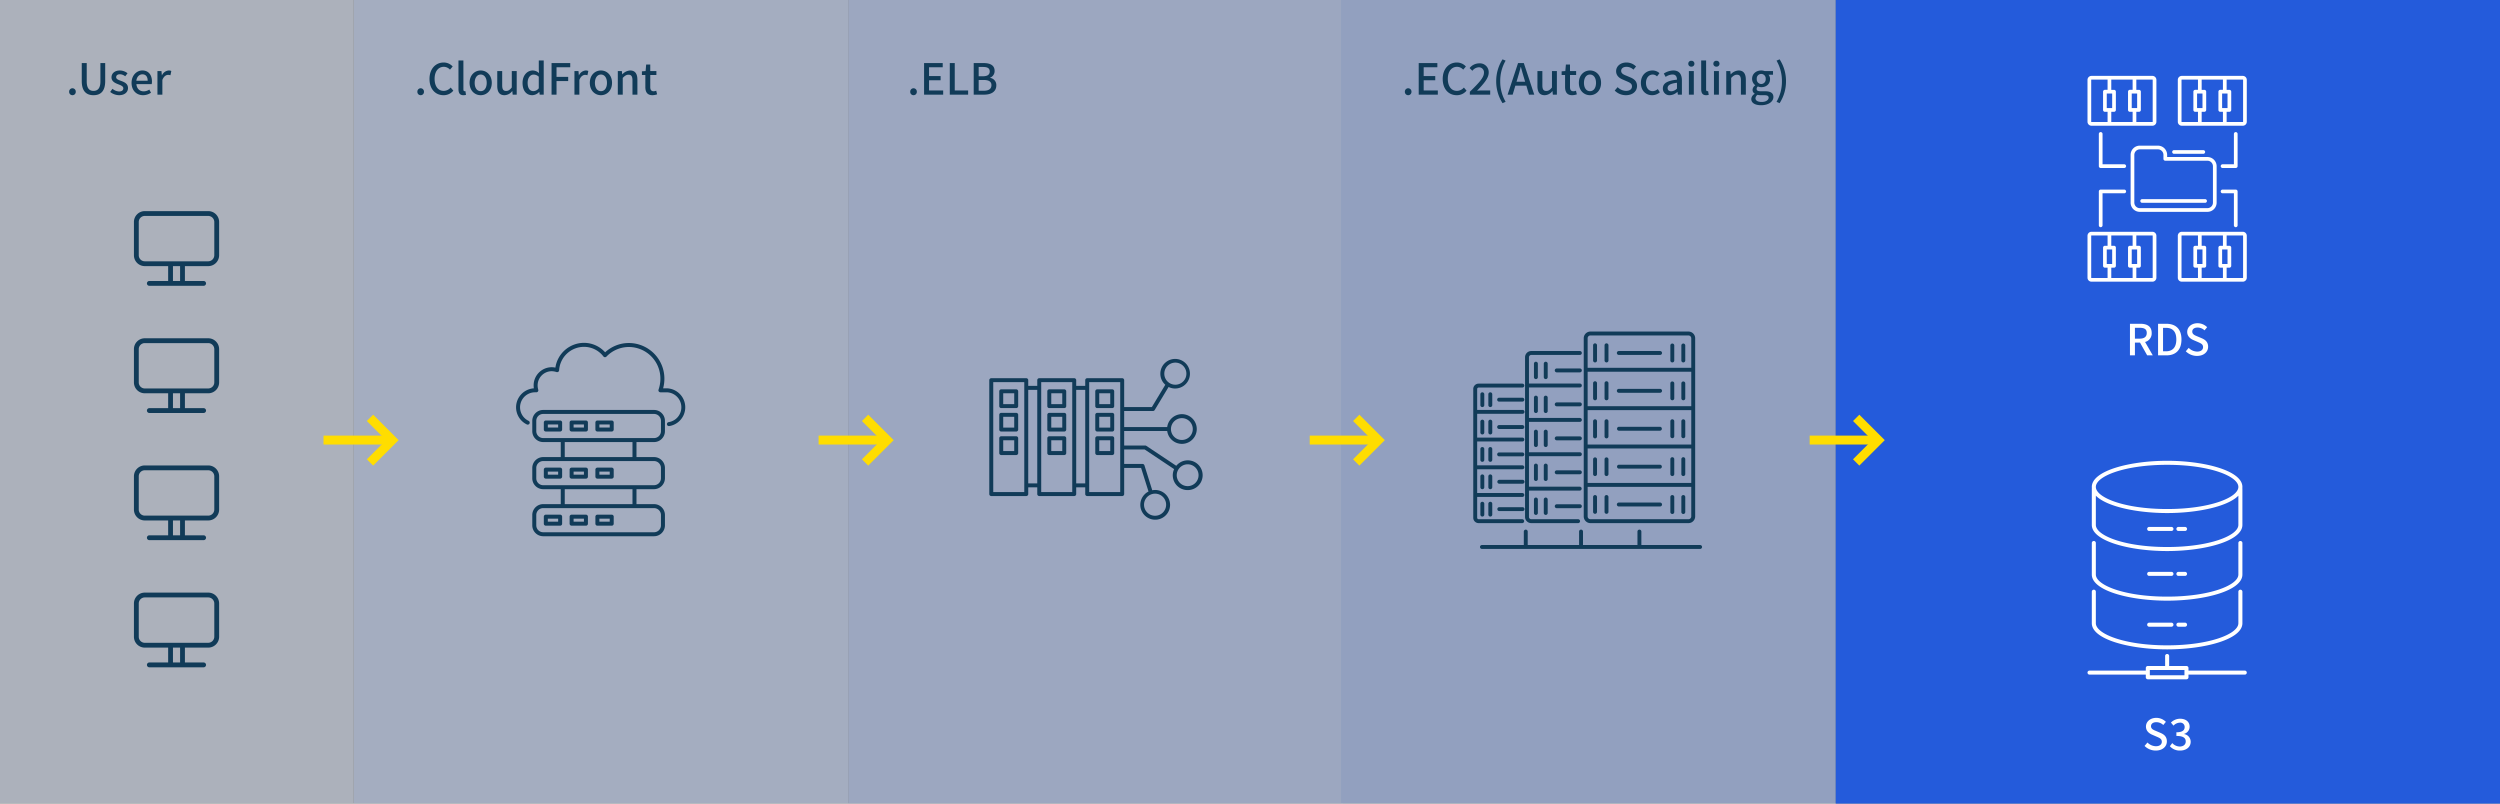 <svg xmlns="http://www.w3.org/2000/svg" width="1400" height="450" viewBox="0 0 1400 450">
  <rect x="0" y="0" width="1400" height="450" fill="#808080" stroke="none"/>
  <defs>
    <style>
      .cls-1 {
        opacity: 0.5;
      }

      .cls-2 {
        fill: #c8daff;
      }

      .cls-3 {
        fill: #d8e2f6;
      }

      .cls-4 {
        fill: #b7ceff;
      }

      .cls-5 {
        fill: #a3c0fe;
      }

      .cls-6 {
        fill: #245bdb;
      }

      .cls-7 {
        fill: #113b58;
      }

      .cls-8 {
        fill: #fff;
      }

      .cls-9 {
        fill: none;
        stroke: #fd0;
        stroke-width: 5px;
      }
    </style>
  </defs>
  <g id="그룹_1043" data-name="그룹 1043" transform="translate(-260 -2591)">
    <g id="그룹_915" data-name="그룹 915" class="cls-1">
      <rect id="사각형_852" data-name="사각형 852" class="cls-2" width="277" height="450" transform="translate(458 2591)"/>
      <rect id="사각형_851" data-name="사각형 851" class="cls-3" width="198" height="450" transform="translate(260 2591)"/>
      <rect id="사각형_853" data-name="사각형 853" class="cls-4" width="277" height="450" transform="translate(735 2591)"/>
      <rect id="사각형_854" data-name="사각형 854" class="cls-5" width="277" height="450" transform="translate(1011 2591)"/>
    </g>
    <rect id="사각형_855" data-name="사각형 855" class="cls-6" width="372" height="450" transform="translate(1288 2591)"/>
    <path id="패스_1900" data-name="패스 1900" class="cls-7" d="M3.576.312a1.837,1.837,0,0,0,1.848-1.92A1.864,1.864,0,0,0,3.576-3.576,1.864,1.864,0,0,0,1.728-1.608,1.837,1.837,0,0,0,3.576.312Zm11.784,0c3.912,0,6.552-2.136,6.552-7.9v-10.1H19.224v10.3c0,3.984-1.632,5.28-3.864,5.28-2.208,0-3.792-1.3-3.792-5.28v-10.3H8.784v10.1C8.784-1.824,11.448.312,15.36.312Zm14.3,0c3.264,0,5.016-1.8,5.016-4.008,0-2.5-2.04-3.312-3.888-4.008-1.44-.528-2.736-.96-2.736-2.088,0-.912.672-1.632,2.136-1.632a4.931,4.931,0,0,1,2.928,1.152l1.3-1.7a6.878,6.878,0,0,0-4.272-1.56c-2.928,0-4.7,1.656-4.7,3.864,0,2.232,1.944,3.168,3.72,3.84,1.416.552,2.9,1.08,2.9,2.28,0,1.008-.744,1.776-2.328,1.776a5.982,5.982,0,0,1-3.744-1.512L24.7-1.512A8.175,8.175,0,0,0,29.664.312Zm13.44,0A8.008,8.008,0,0,0,47.568-1.08l-.96-1.752a5.6,5.6,0,0,1-3.144.984c-2.28,0-3.864-1.512-4.08-4.032h8.568A7.155,7.155,0,0,0,48.1-7.3c0-3.72-1.9-6.24-5.4-6.24-3.072,0-6.024,2.664-6.024,6.936C36.672-2.232,39.528.312,43.1.312ZM39.36-7.8c.264-2.3,1.728-3.576,3.384-3.576,1.92,0,2.952,1.32,2.952,3.576ZM51.168,0h2.76V-8.232c.816-2.088,2.112-2.832,3.192-2.832a3.905,3.905,0,0,1,1.32.216l.5-2.4a3.284,3.284,0,0,0-1.488-.288,4.563,4.563,0,0,0-3.744,2.712H53.64L53.424-13.2H51.168Z" transform="translate(297 2644)"/>
    <path id="패스_1901" data-name="패스 1901" class="cls-7" d="M3.576.312a1.837,1.837,0,0,0,1.848-1.92A1.864,1.864,0,0,0,3.576-3.576,1.864,1.864,0,0,0,1.728-1.608,1.837,1.837,0,0,0,3.576.312Zm12.792,0a6.975,6.975,0,0,0,5.5-2.544L20.376-3.984a5.11,5.11,0,0,1-3.912,1.872c-3.12,0-5.088-2.568-5.088-6.768,0-4.152,2.112-6.7,5.16-6.7a4.7,4.7,0,0,1,3.456,1.584L21.5-15.768A6.807,6.807,0,0,0,16.488-18C12.024-18,8.52-14.544,8.52-8.784,8.52-3,11.928.312,16.368.312Zm11.112,0A4.328,4.328,0,0,0,28.968.1l-.36-2.088a1.917,1.917,0,0,1-.456.048c-.336,0-.648-.264-.648-1.008V-19.128h-2.76V-3.1C24.744-.96,25.488.312,27.48.312Zm9.7,0c3.264,0,6.216-2.52,6.216-6.912s-2.952-6.936-6.216-6.936S30.96-10.992,30.96-6.6,33.912.312,37.176.312Zm0-2.256c-2.064,0-3.36-1.848-3.36-4.656,0-2.784,1.3-4.656,3.36-4.656,2.088,0,3.384,1.872,3.384,4.656C40.56-3.792,39.264-1.944,37.176-1.944ZM50.52.312a5.526,5.526,0,0,0,4.3-2.3h.072L55.1,0H57.36V-13.2H54.6v9.168c-1.1,1.392-1.944,1.968-3.168,1.968-1.56,0-2.208-.912-2.208-3.168V-13.2h-2.76v8.3C46.464-1.536,47.688.312,50.52.312Zm15.552,0a5.533,5.533,0,0,0,3.84-1.8h.1L70.224,0H72.48V-19.128H69.72v4.9l.12,2.184a5.093,5.093,0,0,0-3.552-1.488c-2.952,0-5.664,2.664-5.664,6.936C60.624-2.208,62.76.312,66.072.312Zm.648-2.28c-2.064,0-3.24-1.656-3.24-4.656,0-2.856,1.488-4.608,3.336-4.608a4.14,4.14,0,0,1,2.9,1.2v6.456A3.88,3.88,0,0,1,66.72-1.968ZM76.872,0h2.784V-7.608h6.528V-9.936H79.656v-5.4h7.68v-2.352H76.872ZM89.688,0h2.76V-8.232c.816-2.088,2.112-2.832,3.192-2.832a3.905,3.905,0,0,1,1.32.216l.5-2.4a3.284,3.284,0,0,0-1.488-.288,4.563,4.563,0,0,0-3.744,2.712H92.16L91.944-13.2H89.688ZM104.52.312c3.264,0,6.216-2.52,6.216-6.912s-2.952-6.936-6.216-6.936S98.3-10.992,98.3-6.6,101.256.312,104.52.312Zm0-2.256c-2.064,0-3.36-1.848-3.36-4.656,0-2.784,1.3-4.656,3.36-4.656,2.088,0,3.384,1.872,3.384,4.656C107.9-3.792,106.608-1.944,104.52-1.944ZM113.976,0h2.76V-9.36c1.152-1.176,1.992-1.8,3.216-1.8,1.56,0,2.232.912,2.232,3.192V0h2.76V-8.3c0-3.36-1.248-5.232-4.056-5.232a6.29,6.29,0,0,0-4.368,2.16h-.072l-.216-1.824h-2.256Zm19.416.312a8.445,8.445,0,0,0,2.592-.48l-.5-2.04a3.935,3.935,0,0,1-1.416.312c-1.368,0-1.92-.816-1.92-2.4v-6.7h3.432V-13.2h-3.432v-3.648h-2.3l-.312,3.648-2.064.144v2.064h1.92V-4.32C129.384-1.536,130.416.312,133.392.312Z" transform="translate(492 2644)"/>
    <path id="패스_1902" data-name="패스 1902" class="cls-7" d="M3.576.312a1.837,1.837,0,0,0,1.848-1.92A1.864,1.864,0,0,0,3.576-3.576,1.864,1.864,0,0,0,1.728-1.608,1.837,1.837,0,0,0,3.576.312ZM9.48,0h10.7V-2.352h-7.92V-8.064h6.48v-2.352h-6.48v-4.92H19.92v-2.352H9.48Zm14.4,0H34.152V-2.352H26.664V-17.688H23.88ZM37.272,0h5.9c3.912,0,6.768-1.68,6.768-5.184a4.056,4.056,0,0,0-3.48-4.2V-9.5a3.929,3.929,0,0,0,2.52-3.816c0-3.192-2.616-4.368-6.24-4.368H37.272Zm2.784-10.3V-15.5H42.5c2.5,0,3.744.7,3.744,2.544,0,1.656-1.128,2.664-3.816,2.664Zm0,8.112V-8.208h2.808c2.808,0,4.344.888,4.344,2.88,0,2.16-1.584,3.144-4.344,3.144Z" transform="translate(768 2644)"/>
    <path id="패스_1903" data-name="패스 1903" class="cls-7" d="M3.576.312a1.837,1.837,0,0,0,1.848-1.92A1.864,1.864,0,0,0,3.576-3.576,1.864,1.864,0,0,0,1.728-1.608,1.837,1.837,0,0,0,3.576.312ZM9.48,0h10.7V-2.352h-7.92V-8.064h6.48v-2.352h-6.48v-4.92H19.92v-2.352H9.48ZM30.768.312a6.975,6.975,0,0,0,5.5-2.544L34.776-3.984a5.11,5.11,0,0,1-3.912,1.872c-3.12,0-5.088-2.568-5.088-6.768,0-4.152,2.112-6.7,5.16-6.7a4.7,4.7,0,0,1,3.456,1.584L35.9-15.768A6.807,6.807,0,0,0,30.888-18c-4.464,0-7.968,3.456-7.968,9.216C22.92-3,26.328.312,30.768.312ZM38.112,0h11.4V-2.352H45.024c-.864,0-1.992.072-2.88.168,3.672-3.84,6.528-7.008,6.528-10.152a4.94,4.94,0,0,0-5.328-5.184,6.932,6.932,0,0,0-5.376,2.64l1.56,1.536a4.791,4.791,0,0,1,3.48-1.968,2.8,2.8,0,0,1,3,3.12c0,2.688-2.976,5.76-7.9,10.584ZM56.424,4.776l1.728-.768a22.409,22.409,0,0,1-3.024-11.52,22.532,22.532,0,0,1,3.024-11.52l-1.728-.744A22.616,22.616,0,0,0,52.872-7.512,22.638,22.638,0,0,0,56.424,4.776ZM64.968-9.6c.576-1.92,1.128-3.864,1.632-5.88h.12c.528,1.992,1.056,3.96,1.656,5.88l.7,2.376H64.248ZM59.256,0h2.832L63.6-5.04h6.144L71.232,0h2.952L68.328-17.688H65.112Zm20.76.312a5.526,5.526,0,0,0,4.3-2.3h.072L84.6,0h2.256V-13.2H84.1v9.168c-1.1,1.392-1.944,1.968-3.168,1.968-1.56,0-2.208-.912-2.208-3.168V-13.2H75.96v8.3C75.96-1.536,77.184.312,80.016.312Zm15.432,0a8.446,8.446,0,0,0,2.592-.48l-.5-2.04A3.935,3.935,0,0,1,96.12-1.9c-1.368,0-1.92-.816-1.92-2.4v-6.7h3.432V-13.2H94.2v-3.648H91.9L91.584-13.2l-2.064.144v2.064h1.92V-4.32C91.44-1.536,92.472.312,95.448.312Zm9.936,0c3.264,0,6.216-2.52,6.216-6.912s-2.952-6.936-6.216-6.936S99.168-10.992,99.168-6.6,102.12.312,105.384.312Zm0-2.256c-2.064,0-3.36-1.848-3.36-4.656,0-2.784,1.3-4.656,3.36-4.656,2.088,0,3.384,1.872,3.384,4.656C108.768-3.792,107.472-1.944,105.384-1.944ZM125.52.312c3.864,0,6.216-2.3,6.216-5.136,0-2.592-1.512-3.888-3.6-4.776l-2.424-1.032c-1.44-.576-2.856-1.152-2.856-2.688,0-1.392,1.176-2.256,2.976-2.256a5.626,5.626,0,0,1,3.888,1.584l1.464-1.776A7.566,7.566,0,0,0,125.832-18c-3.36,0-5.808,2.088-5.808,4.872,0,2.568,1.9,3.912,3.6,4.632l2.448,1.056c1.632.72,2.832,1.224,2.832,2.832,0,1.488-1.2,2.5-3.336,2.5a6.848,6.848,0,0,1-4.7-2.088l-1.632,1.92A8.812,8.812,0,0,0,125.52.312Zm14.688,0a6.538,6.538,0,0,0,4.3-1.632l-1.152-1.824a4.522,4.522,0,0,1-2.88,1.2c-2.184,0-3.72-1.848-3.72-4.656,0-2.784,1.584-4.656,3.816-4.656a3.448,3.448,0,0,1,2.352,1.032l1.368-1.8a5.667,5.667,0,0,0-3.864-1.512c-3.48,0-6.528,2.544-6.528,6.936S136.632.312,140.208.312Zm9.888,0a6.562,6.562,0,0,0,4.2-1.824h.1L154.608,0h2.256V-7.944c0-3.5-1.512-5.592-4.8-5.592a10.11,10.11,0,0,0-5.328,1.728l1.032,1.872a7.259,7.259,0,0,1,3.816-1.344c1.944,0,2.5,1.344,2.52,2.88-5.5.6-7.9,2.064-7.9,4.9A3.647,3.647,0,0,0,150.1.312Zm.84-2.184c-1.176,0-2.064-.528-2.064-1.824,0-1.488,1.32-2.5,5.232-2.952v3.24A4.653,4.653,0,0,1,150.936-1.872ZM160.776,0h2.76V-13.2h-2.76Zm1.368-15.672a1.607,1.607,0,0,0,1.728-1.656,1.6,1.6,0,0,0-1.728-1.632,1.582,1.582,0,0,0-1.7,1.632A1.588,1.588,0,0,0,162.144-15.672ZM170.4.312A4.328,4.328,0,0,0,171.888.1l-.36-2.088a1.917,1.917,0,0,1-.456.048c-.336,0-.648-.264-.648-1.008V-19.128h-2.76V-3.1C167.664-.96,168.408.312,170.4.312ZM174.816,0h2.76V-13.2h-2.76Zm1.368-15.672a1.607,1.607,0,0,0,1.728-1.656,1.6,1.6,0,0,0-1.728-1.632,1.582,1.582,0,0,0-1.7,1.632A1.588,1.588,0,0,0,176.184-15.672ZM181.7,0h2.76V-9.36c1.152-1.176,1.992-1.8,3.216-1.8,1.56,0,2.232.912,2.232,3.192V0h2.76V-8.3c0-3.36-1.248-5.232-4.056-5.232a6.29,6.29,0,0,0-4.368,2.16h-.072L183.96-13.2H181.7Zm19.488,5.928c4.224,0,6.912-2.064,6.912-4.608,0-2.256-1.632-3.216-4.752-3.216h-2.424c-1.68,0-2.208-.5-2.208-1.3a1.715,1.715,0,0,1,.72-1.392,4.588,4.588,0,0,0,1.848.408c2.76,0,4.944-1.656,4.944-4.536a3.569,3.569,0,0,0-.864-2.424h2.52V-13.2h-4.68a5.5,5.5,0,0,0-1.92-.336c-2.736,0-5.112,1.752-5.112,4.728a4.474,4.474,0,0,0,1.752,3.528v.1a3.216,3.216,0,0,0-1.488,2.448,2.427,2.427,0,0,0,1.2,2.184v.12a3.488,3.488,0,0,0-1.92,2.88C195.72,4.752,198.024,5.928,201.192,5.928Zm.1-11.88a2.582,2.582,0,0,1-2.5-2.856,2.505,2.505,0,0,1,2.5-2.784,2.518,2.518,0,0,1,2.5,2.784A2.582,2.582,0,0,1,201.288-5.952ZM201.6,4.1c-2.184,0-3.528-.768-3.528-2.064A2.374,2.374,0,0,1,199.2.12a8.391,8.391,0,0,0,1.776.192h1.992c1.608,0,2.472.336,2.472,1.44C205.44,2.976,203.9,4.1,201.6,4.1Zm9.984.672A22.452,22.452,0,0,0,215.16-7.512a22.431,22.431,0,0,0-3.576-12.264l-1.728.744a22.532,22.532,0,0,1,3.024,11.52,22.409,22.409,0,0,1-3.024,11.52Z" transform="translate(1045 2644)"/>
    <path id="패스_1905" data-name="패스 1905" class="cls-8" d="M-6.768.312c3.864,0,6.216-2.3,6.216-5.136,0-2.592-1.512-3.888-3.6-4.776l-2.424-1.032c-1.44-.576-2.856-1.152-2.856-2.688,0-1.392,1.176-2.256,2.976-2.256a5.626,5.626,0,0,1,3.888,1.584L-1.1-15.768A7.566,7.566,0,0,0-6.456-18c-3.36,0-5.808,2.088-5.808,4.872,0,2.568,1.9,3.912,3.6,4.632L-6.216-7.44c1.632.72,2.832,1.224,2.832,2.832,0,1.488-1.2,2.5-3.336,2.5a6.848,6.848,0,0,1-4.7-2.088l-1.632,1.92A8.812,8.812,0,0,0-6.768.312Zm13.656,0c3.24,0,5.9-1.824,5.9-4.92a4.408,4.408,0,0,0-3.648-4.32v-.12a4.141,4.141,0,0,0,3.048-4.008c0-2.832-2.232-4.464-5.4-4.464a7.36,7.36,0,0,0-5.064,2.16l1.44,1.728A4.977,4.977,0,0,1,6.7-15.312,2.4,2.4,0,0,1,9.408-12.84c0,1.656-1.152,2.928-4.632,2.928v2.04c3.984,0,5.232,1.224,5.232,3.12,0,1.728-1.368,2.808-3.36,2.808A5.708,5.708,0,0,1,2.472-3.888L1.128-2.112A7.332,7.332,0,0,0,6.888.312Z" transform="translate(1474 3011)"/>
    <g id="그룹_910" data-name="그룹 910" transform="translate(-8.408 14.222)">
      <g id="그룹_897" data-name="그룹 897" transform="translate(343.409 2695)">
        <path id="패스_1634" data-name="패스 1634" class="cls-7" d="M432.805,77.251H397.218a6.092,6.092,0,0,0-6.062,6.108V101.95a6.092,6.092,0,0,0,6.062,6.108h13.1v8.325H399.735a1.351,1.351,0,0,0,0,2.7h30.5a1.351,1.351,0,0,0,0-2.7H419.706v-8.325h13.1a6.094,6.094,0,0,0,6.062-6.108V83.359A6.094,6.094,0,0,0,432.805,77.251ZM417,116.383h-3.987v-8.325H417Zm19.158-14.433a3.425,3.425,0,0,1-3.357,3.407H397.218a3.386,3.386,0,0,1-3.357-3.407V83.359a3.386,3.386,0,0,1,3.357-3.407h35.587a3.427,3.427,0,0,1,3.357,3.407Z" transform="translate(-391.156 -77.251)"/>
      </g>
      <g id="그룹_902" data-name="그룹 902" transform="translate(343.409 2766.213)">
        <path id="패스_1634-2" data-name="패스 1634" class="cls-7" d="M432.805,77.251H397.218a6.092,6.092,0,0,0-6.062,6.108V101.95a6.092,6.092,0,0,0,6.062,6.108h13.1v8.325H399.735a1.351,1.351,0,0,0,0,2.7h30.5a1.351,1.351,0,0,0,0-2.7H419.706v-8.325h13.1a6.094,6.094,0,0,0,6.062-6.108V83.359A6.094,6.094,0,0,0,432.805,77.251ZM417,116.383h-3.987v-8.325H417Zm19.158-14.433a3.425,3.425,0,0,1-3.357,3.407H397.218a3.386,3.386,0,0,1-3.357-3.407V83.359a3.386,3.386,0,0,1,3.357-3.407h35.587a3.427,3.427,0,0,1,3.357,3.407Z" transform="translate(-391.156 -77.251)"/>
      </g>
      <g id="그룹_903" data-name="그룹 903" transform="translate(343.409 2837.425)">
        <path id="패스_1634-3" data-name="패스 1634" class="cls-7" d="M432.805,77.251H397.218a6.092,6.092,0,0,0-6.062,6.108V101.95a6.092,6.092,0,0,0,6.062,6.108h13.1v8.325H399.735a1.351,1.351,0,0,0,0,2.7h30.5a1.351,1.351,0,0,0,0-2.7H419.706v-8.325h13.1a6.094,6.094,0,0,0,6.062-6.108V83.359A6.094,6.094,0,0,0,432.805,77.251ZM417,116.383h-3.987v-8.325H417Zm19.158-14.433a3.425,3.425,0,0,1-3.357,3.407H397.218a3.386,3.386,0,0,1-3.357-3.407V83.359a3.386,3.386,0,0,1,3.357-3.407h35.587a3.427,3.427,0,0,1,3.357,3.407Z" transform="translate(-391.156 -77.251)"/>
      </g>
      <g id="그룹_909" data-name="그룹 909" transform="translate(343.409 2908.638)">
        <path id="패스_1634-4" data-name="패스 1634" class="cls-7" d="M432.805,77.251H397.218a6.092,6.092,0,0,0-6.062,6.108V101.95a6.092,6.092,0,0,0,6.062,6.108h13.1v8.325H399.735a1.351,1.351,0,0,0,0,2.7h30.5a1.351,1.351,0,0,0,0-2.7H419.706v-8.325h13.1a6.094,6.094,0,0,0,6.062-6.108V83.359A6.094,6.094,0,0,0,432.805,77.251ZM417,116.383h-3.987v-8.325H417Zm19.158-14.433a3.425,3.425,0,0,1-3.357,3.407H397.218a3.386,3.386,0,0,1-3.357-3.407V83.359a3.386,3.386,0,0,1,3.357-3.407h35.587a3.427,3.427,0,0,1,3.357,3.407Z" transform="translate(-391.156 -77.251)"/>
      </g>
    </g>
    <g id="그룹_904" data-name="그룹 904" transform="translate(288.633 2770.454)">
      <path id="패스_1640" data-name="패스 1640" class="cls-7" d="M285.8,47.835h-8.019a1.12,1.12,0,0,0-1.118,1.121v3.937a1.119,1.119,0,0,0,1.118,1.118H285.8a1.119,1.119,0,0,0,1.118-1.118V48.956A1.12,1.12,0,0,0,285.8,47.835Zm-1.118,3.937h-5.783v-1.7h5.783Z" transform="translate(28.128 60.925)"/>
      <path id="패스_1641" data-name="패스 1641" class="cls-7" d="M280.5,47.835h-8.018a1.118,1.118,0,0,0-1.115,1.121v3.937a1.117,1.117,0,0,0,1.115,1.118H280.5a1.119,1.119,0,0,0,1.118-1.118V48.956A1.12,1.12,0,0,0,280.5,47.835Zm-1.118,3.937H273.6v-1.7h5.78Z" transform="translate(18.986 60.925)"/>
      <path id="패스_1642" data-name="패스 1642" class="cls-7" d="M275.2,38.172h-8.019a1.12,1.12,0,0,0-1.118,1.121v3.934a1.118,1.118,0,0,0,1.118,1.118H275.2a1.118,1.118,0,0,0,1.118-1.118V39.293A1.12,1.12,0,0,0,275.2,38.172Zm-1.118,3.937h-5.78v-1.7h5.78Z" transform="translate(9.843 44.243)"/>
      <path id="패스_1643" data-name="패스 1643" class="cls-7" d="M275.2,47.835h-8.019a1.12,1.12,0,0,0-1.118,1.121v3.937a1.119,1.119,0,0,0,1.118,1.118H275.2a1.119,1.119,0,0,0,1.118-1.118V48.956A1.12,1.12,0,0,0,275.2,47.835Zm-1.118,3.937h-5.78v-1.7h5.78Z" transform="translate(9.843 60.925)"/>
      <path id="패스_1644" data-name="패스 1644" class="cls-7" d="M280.5,38.172h-8.018a1.118,1.118,0,0,0-1.115,1.121v3.934a1.115,1.115,0,0,0,1.115,1.118H280.5a1.118,1.118,0,0,0,1.118-1.118V39.293A1.12,1.12,0,0,0,280.5,38.172Zm-1.118,3.937H273.6v-1.7h5.78Z" transform="translate(18.986 44.243)"/>
      <path id="패스_1645" data-name="패스 1645" class="cls-7" d="M285.8,38.172h-8.019a1.12,1.12,0,0,0-1.118,1.121v3.934a1.118,1.118,0,0,0,1.118,1.118H285.8a1.118,1.118,0,0,0,1.118-1.118V39.293A1.12,1.12,0,0,0,285.8,38.172Zm-1.118,3.937h-5.783v-1.7h5.783Z" transform="translate(28.128 44.243)"/>
      <path id="패스_1646" data-name="패스 1646" class="cls-7" d="M331.911,26.327H269.774a6.111,6.111,0,0,0-6.077,6.129v5.726a6.111,6.111,0,0,0,6.077,6.129h9.867v8.408h-9.867a6.109,6.109,0,0,0-6.077,6.126v5.728a6.109,6.109,0,0,0,6.077,6.126h9.867v8.365h-9.867a6.109,6.109,0,0,0-6.077,6.126v5.726a6.11,6.11,0,0,0,6.077,6.129h62.136a6.11,6.11,0,0,0,6.077-6.129V85.192a6.109,6.109,0,0,0-6.077-6.126h-9.864V70.7h9.864a6.184,6.184,0,0,0,6.077-6.126V58.846a6.109,6.109,0,0,0-6.077-6.126h-9.864V44.311h9.864a6.111,6.111,0,0,0,6.077-6.129V32.456A6.111,6.111,0,0,0,331.911,26.327Zm3.842,58.865v5.726a3.875,3.875,0,0,1-3.842,3.893H269.774a3.87,3.87,0,0,1-3.839-3.893V85.192a3.868,3.868,0,0,1,3.839-3.891h62.136A3.872,3.872,0,0,1,335.752,85.192Zm-15.944-6.126H281.877V70.7h37.931Zm15.944-20.22v5.728a3.921,3.921,0,0,1-3.842,3.891H269.774a3.868,3.868,0,0,1-3.839-3.891V58.846a3.868,3.868,0,0,1,3.839-3.891h62.136A3.872,3.872,0,0,1,335.752,58.846Zm-15.944-6.126H281.877V44.311h37.931Zm15.944-14.538a3.872,3.872,0,0,1-3.842,3.891H269.774a3.868,3.868,0,0,1-3.839-3.891V32.456a3.868,3.868,0,0,1,3.839-3.891h62.136a3.872,3.872,0,0,1,3.842,3.891Z" transform="translate(5.749 23.792)"/>
      <path id="패스_1647" data-name="패스 1647" class="cls-7" d="M285.8,28.493h-8.019a1.118,1.118,0,0,0-1.118,1.118v3.937a1.118,1.118,0,0,0,1.118,1.118H285.8a1.118,1.118,0,0,0,1.118-1.118V29.611A1.118,1.118,0,0,0,285.8,28.493Zm-1.118,3.934h-5.783v-1.7h5.783Z" transform="translate(28.128 27.532)"/>
      <path id="패스_1648" data-name="패스 1648" class="cls-7" d="M275.2,28.493h-8.019a1.118,1.118,0,0,0-1.118,1.118v3.937a1.118,1.118,0,0,0,1.118,1.118H275.2a1.118,1.118,0,0,0,1.118-1.118V29.611A1.118,1.118,0,0,0,275.2,28.493Zm-1.118,3.934h-5.78v-1.7h5.78Z" transform="translate(9.843 27.532)"/>
      <path id="패스_1649" data-name="패스 1649" class="cls-7" d="M280.5,28.493h-8.018a1.115,1.115,0,0,0-1.115,1.118v3.937a1.115,1.115,0,0,0,1.115,1.118H280.5a1.118,1.118,0,0,0,1.118-1.118V29.611A1.118,1.118,0,0,0,280.5,28.493Zm-1.118,3.934H273.6v-1.7h5.78Z" transform="translate(18.986 27.532)"/>
      <path id="패스_1650" data-name="패스 1650" class="cls-7" d="M344.566,38h-1.848a20.567,20.567,0,0,0,.709-5.366,19.946,19.946,0,0,0-19.851-20,19.6,19.6,0,0,0-13.338,5.2,15.9,15.9,0,0,0-11.86-5.292,16.218,16.218,0,0,0-15.991,13.878,9.65,9.65,0,0,0-2.078-.234,10.167,10.167,0,0,0-10.107,10.2,10.747,10.747,0,0,0,.12,1.628,10.648,10.648,0,0,0-3.912,20.225,1.117,1.117,0,1,0,.96-2.018,8.409,8.409,0,0,1,3.547-15.988h.8a1.121,1.121,0,0,0,1.069-1.453,8.167,8.167,0,0,1-.346-2.394,7.926,7.926,0,0,1,7.871-7.961,8.756,8.756,0,0,1,2.713.483,1.119,1.119,0,0,0,1.459-1,13.973,13.973,0,0,1,13.9-13.131,13.735,13.735,0,0,1,10.9,5.382,1.109,1.109,0,0,0,.821.431,1.158,1.158,0,0,0,.864-.341,17.4,17.4,0,0,1,12.615-5.382A17.7,17.7,0,0,1,341.19,32.632a18.4,18.4,0,0,1-1.044,6.115,1.12,1.12,0,0,0,1.055,1.489h3.364a8.4,8.4,0,0,1,1.254,16.7,1.118,1.118,0,0,0,.164,2.225,1.172,1.172,0,0,0,.166-.014A10.64,10.64,0,0,0,344.566,38Z" transform="translate(0 0)"/>
    </g>
    <g id="그룹_905" data-name="그룹 905" transform="translate(943.838 2772.209) rotate(90)">
      <path id="패스_1651" data-name="패스 1651" class="cls-7" d="M45.225,28.641h-8.3a1.108,1.108,0,0,0-1.108,1.108v8.376a1.11,1.11,0,0,0,1.108,1.111h8.3a1.108,1.108,0,0,0,1.108-1.111V29.749A1.106,1.106,0,0,0,45.225,28.641Zm-1.108,8.376H38.04V30.857h6.077Z" transform="translate(27.285 31.246)"/>
      <path id="패스_1652" data-name="패스 1652" class="cls-7" d="M40.323,28.641H32.074a1.106,1.106,0,0,0-1.108,1.108v8.376a1.108,1.108,0,0,0,1.108,1.111h8.249a1.11,1.11,0,0,0,1.111-1.111V29.749A1.108,1.108,0,0,0,40.323,28.641Zm-1.105,8.376H33.182V30.857h6.036Z" transform="translate(19.02 31.246)"/>
      <path id="패스_1653" data-name="패스 1653" class="cls-7" d="M35.5,28.641H27.2a1.106,1.106,0,0,0-1.108,1.108v8.376A1.108,1.108,0,0,0,27.2,39.236h8.3A1.11,1.11,0,0,0,36.6,38.125V29.749A1.108,1.108,0,0,0,35.5,28.641Zm-1.108,8.376h-6.08V30.857h6.08Z" transform="translate(10.726 31.246)"/>
      <path id="패스_1654" data-name="패스 1654" class="cls-7" d="M40.323,38.583H32.074a1.106,1.106,0,0,0-1.108,1.108V48.07a1.108,1.108,0,0,0,1.108,1.108h8.249a1.11,1.11,0,0,0,1.111-1.108V39.691A1.108,1.108,0,0,0,40.323,38.583Zm-1.105,8.376H33.182V40.8h6.036Z" transform="translate(19.02 48.167)"/>
      <path id="패스_1655" data-name="패스 1655" class="cls-7" d="M45.225,38.583h-8.3a1.108,1.108,0,0,0-1.108,1.108V48.07a1.109,1.109,0,0,0,1.108,1.108h8.3a1.108,1.108,0,0,0,1.108-1.108V39.691A1.106,1.106,0,0,0,45.225,38.583Zm-1.108,8.376H38.04V40.8h6.077Z" transform="translate(27.285 48.167)"/>
      <path id="패스_1656" data-name="패스 1656" class="cls-7" d="M35.5,38.583H27.2a1.106,1.106,0,0,0-1.108,1.108V48.07A1.108,1.108,0,0,0,27.2,49.178h8.3A1.109,1.109,0,0,0,36.6,48.07V39.691A1.108,1.108,0,0,0,35.5,38.583Zm-1.108,8.376h-6.08V40.8h6.08Z" transform="translate(10.726 48.167)"/>
      <path id="패스_1657" data-name="패스 1657" class="cls-7" d="M40.323,48.541H32.074a1.108,1.108,0,0,0-1.108,1.108v8.379a1.108,1.108,0,0,0,1.108,1.108h8.249a1.11,1.11,0,0,0,1.111-1.108V49.649A1.11,1.11,0,0,0,40.323,48.541ZM39.218,56.92H33.182V50.757h6.036Z" transform="translate(19.02 65.116)"/>
      <path id="패스_1658" data-name="패스 1658" class="cls-7" d="M45.225,48.541h-8.3a1.109,1.109,0,0,0-1.108,1.108v8.379a1.109,1.109,0,0,0,1.108,1.108h8.3a1.108,1.108,0,0,0,1.108-1.108V49.649A1.108,1.108,0,0,0,45.225,48.541ZM44.117,56.92H38.04V50.757h6.077Z" transform="translate(27.285 65.116)"/>
      <path id="패스_1659" data-name="패스 1659" class="cls-7" d="M35.5,48.541H27.2a1.108,1.108,0,0,0-1.108,1.108v8.379A1.108,1.108,0,0,0,27.2,59.136h8.3A1.109,1.109,0,0,0,36.6,58.028V49.649A1.109,1.109,0,0,0,35.5,48.541ZM34.388,56.92h-6.08V50.757h6.08Z" transform="translate(10.726 65.116)"/>
      <path id="패스_1660" data-name="패스 1660" class="cls-7" d="M101.522,28.589a8.4,8.4,0,0,0-8.349,8.422,8.532,8.532,0,0,0,.157,1.564L79.376,42.958a1.108,1.108,0,0,0-.775,1.059V54.3h-8.1V42.842l11-16.517a8.273,8.273,0,0,0,11.735-7.62,8.328,8.328,0,1,0-13.6,6.423L68.473,41.894a1.113,1.113,0,0,0-.186.613V54.3H60.146V30.208a8.316,8.316,0,1,0-2.216,0V54.3H48.954V38.165a1.105,1.105,0,0,0-.535-.948L35.5,29.432a8.287,8.287,0,1,0-7.366,4.61,8.2,8.2,0,0,0,6.12-2.775l12.481,7.522V54.3H31.693a1.108,1.108,0,0,0-1.108,1.108V75a1.108,1.108,0,0,0,1.108,1.108h3.194v5.055H31.693a1.108,1.108,0,0,0-1.108,1.108v19.592a1.108,1.108,0,0,0,1.108,1.108h3.194v5.053H31.693a1.109,1.109,0,0,0-1.108,1.108v19.6a1.108,1.108,0,0,0,1.108,1.108h63.77a1.108,1.108,0,0,0,1.111-1.108v-19.6a1.11,1.11,0,0,0-1.111-1.108H91.7v-5.053h3.761a1.108,1.108,0,0,0,1.111-1.108V82.273a1.108,1.108,0,0,0-1.111-1.108H91.7V76.109h3.761A1.108,1.108,0,0,0,96.574,75V55.409A1.108,1.108,0,0,0,95.464,54.3H80.819V44.828l13.229-4.153a8.336,8.336,0,1,0,7.474-12.086ZM78.8,18.705a6.112,6.112,0,1,1,6.134,6.161A6.178,6.178,0,0,1,78.8,18.705Zm-25.85,3.237a6.112,6.112,0,1,1,6.09,6.161A6.155,6.155,0,0,1,52.947,21.942Zm-24.81,9.884a6.184,6.184,0,1,1,6.09-6.207A6.176,6.176,0,0,1,28.138,31.826Zm66.218,95.792H32.8V110.244H94.356Zm-4.872-19.592H37.1v-5.053H89.484Zm4.872-7.268H32.8V83.381H94.356ZM89.484,81.165H37.1V76.109H89.484Zm4.872-7.271H32.8V56.517H94.356Zm7.166-30.719a6.184,6.184,0,1,1,6.09-6.163A6.156,6.156,0,0,1,101.522,43.175Z" transform="translate(0 0)"/>
    </g>
    <g id="그룹_906" data-name="그룹 906" transform="translate(711.344 2584.283)">
      <path id="패스_1661" data-name="패스 1661" class="cls-7" d="M404.841,228.627H391.877a1.094,1.094,0,0,0,0,2.189h12.964a1.094,1.094,0,1,0,0-2.189Z" transform="translate(28.546 60.488)"/>
      <path id="패스_1662" data-name="패스 1662" class="cls-7" d="M388.477,228.31v7.532a1.094,1.094,0,1,0,2.189,0V228.31a1.094,1.094,0,1,0-2.189,0Z" transform="translate(24.697 58.133)"/>
      <path id="패스_1663" data-name="패스 1663" class="cls-7" d="M386.414,228.31v7.532a1.094,1.094,0,1,0,2.189,0V228.31a1.094,1.094,0,1,0-2.189,0Z" transform="translate(21.254 58.133)"/>
      <path id="패스_1664" data-name="패스 1664" class="cls-7" d="M404.841,200.131H391.877a1.094,1.094,0,0,0,0,2.189h12.964a1.094,1.094,0,1,0,0-2.189Z" transform="translate(28.546 12.925)"/>
      <path id="패스_1665" data-name="패스 1665" class="cls-7" d="M388.477,199.814v7.53a1.094,1.094,0,0,0,2.189,0v-7.53a1.094,1.094,0,1,0-2.189,0Z" transform="translate(24.697 10.57)"/>
      <path id="패스_1666" data-name="패스 1666" class="cls-7" d="M386.414,199.814v7.53a1.094,1.094,0,0,0,2.189,0v-7.53a1.094,1.094,0,1,0-2.189,0Z" transform="translate(21.254 10.57)"/>
      <path id="패스_1667" data-name="패스 1667" class="cls-7" d="M388.027,292.85h26.229a1.094,1.094,0,1,0,0-2.189H388.027a1.282,1.282,0,0,1-1.292-1.27V274.633h28.516a1.1,1.1,0,0,0,0-2.191H386.735V255.365h28.516a1.094,1.094,0,0,0,0-2.189H386.735V236.145h28.516a1.094,1.094,0,1,0,0-2.189H386.735v-17.08h28.516a1.094,1.094,0,1,0,0-2.189H386.735V199.974a1.322,1.322,0,0,1,1.292-1.313h27.225a1.094,1.094,0,1,0,0-2.189H388.027a3.494,3.494,0,0,0-3.481,3.5v89.417A3.473,3.473,0,0,0,388.027,292.85Z" transform="translate(18.136 6.818)"/>
      <path id="패스_1668" data-name="패스 1668" class="cls-7" d="M404.841,221.507H391.877a1.094,1.094,0,1,0,0,2.189h12.964a1.094,1.094,0,1,0,0-2.189Z" transform="translate(28.546 48.604)"/>
      <path id="패스_1669" data-name="패스 1669" class="cls-7" d="M388.477,221.19v7.532a1.094,1.094,0,1,0,2.189,0V221.19a1.094,1.094,0,1,0-2.189,0Z" transform="translate(24.697 46.249)"/>
      <path id="패스_1670" data-name="패스 1670" class="cls-7" d="M386.414,221.19v7.532a1.094,1.094,0,1,0,2.189,0V221.19a1.094,1.094,0,1,0-2.189,0Z" transform="translate(21.254 46.249)"/>
      <path id="패스_1671" data-name="패스 1671" class="cls-7" d="M404.841,214.387H391.877a1.094,1.094,0,0,0,0,2.189h12.964a1.094,1.094,0,1,0,0-2.189Z" transform="translate(28.546 36.72)"/>
      <path id="패스_1672" data-name="패스 1672" class="cls-7" d="M388.477,214.07V221.6a1.094,1.094,0,1,0,2.189,0V214.07a1.094,1.094,0,1,0-2.189,0Z" transform="translate(24.697 34.365)"/>
      <path id="패스_1673" data-name="패스 1673" class="cls-7" d="M386.414,214.07V221.6a1.094,1.094,0,1,0,2.189,0V214.07a1.094,1.094,0,1,0-2.189,0Z" transform="translate(21.254 34.365)"/>
      <path id="패스_1674" data-name="패스 1674" class="cls-7" d="M404.841,207.251H391.877a1.094,1.094,0,1,0,0,2.189h12.964a1.094,1.094,0,1,0,0-2.189Z" transform="translate(28.546 24.809)"/>
      <path id="패스_1675" data-name="패스 1675" class="cls-7" d="M388.477,206.933v7.532a1.094,1.094,0,1,0,2.189,0v-7.532a1.094,1.094,0,0,0-2.189,0Z" transform="translate(24.697 22.453)"/>
      <path id="패스_1676" data-name="패스 1676" class="cls-7" d="M386.414,206.933v7.532a1.094,1.094,0,1,0,2.189,0v-7.532a1.094,1.094,0,0,0-2.189,0Z" transform="translate(21.254 22.453)"/>
      <path id="패스_1677" data-name="패스 1677" class="cls-7" d="M428.013,228.266H404.9a1.094,1.094,0,1,0,0,2.189h23.109a1.094,1.094,0,1,0,0-2.189Z" transform="translate(50.29 59.885)"/>
      <path id="패스_1678" data-name="패스 1678" class="cls-7" d="M418.435,226.691a1.1,1.1,0,0,0-1.094,1.1V236.2a1.094,1.094,0,0,0,2.189,0v-8.408A1.1,1.1,0,0,0,418.435,226.691Z" transform="translate(72.874 57.256)"/>
      <path id="패스_1679" data-name="패스 1679" class="cls-7" d="M416.128,226.691a1.1,1.1,0,0,0-1.094,1.1V236.2a1.094,1.094,0,0,0,2.189,0v-8.408A1.1,1.1,0,0,0,416.128,226.691Z" transform="translate(69.023 57.256)"/>
      <path id="패스_1680" data-name="패스 1680" class="cls-7" d="M402.324,226.691a1.1,1.1,0,0,0-1.1,1.1V236.2a1.1,1.1,0,0,0,2.191,0v-8.408A1.1,1.1,0,0,0,402.324,226.691Z" transform="translate(45.978 57.256)"/>
      <path id="패스_1681" data-name="패스 1681" class="cls-7" d="M399.917,226.691a1.1,1.1,0,0,0-1.094,1.1V236.2a1.1,1.1,0,0,0,2.191,0v-8.408A1.1,1.1,0,0,0,399.917,226.691Z" transform="translate(41.966 57.256)"/>
      <path id="패스_1682" data-name="패스 1682" class="cls-7" d="M404.9,198.661h23.109a1.094,1.094,0,1,0,0-2.189H404.9a1.094,1.094,0,1,0,0,2.189Z" transform="translate(50.29 6.818)"/>
      <path id="패스_1683" data-name="패스 1683" class="cls-7" d="M418.435,205.493a1.094,1.094,0,0,0,1.094-1.094v-8.4a1.094,1.094,0,1,0-2.189,0v8.4A1.092,1.092,0,0,0,418.435,205.493Z" transform="translate(72.874 4.189)"/>
      <path id="패스_1684" data-name="패스 1684" class="cls-7" d="M416.128,205.493a1.092,1.092,0,0,0,1.094-1.094v-8.4a1.094,1.094,0,1,0-2.189,0v8.4A1.094,1.094,0,0,0,416.128,205.493Z" transform="translate(69.023 4.189)"/>
      <path id="패스_1685" data-name="패스 1685" class="cls-7" d="M402.324,205.493a1.094,1.094,0,0,0,1.094-1.094v-8.4a1.1,1.1,0,1,0-2.191,0v8.4A1.1,1.1,0,0,0,402.324,205.493Z" transform="translate(45.978 4.189)"/>
      <path id="패스_1686" data-name="패스 1686" class="cls-7" d="M399.917,205.493a1.1,1.1,0,0,0,1.1-1.094v-8.4a1.1,1.1,0,1,0-2.191,0v8.4A1.094,1.094,0,0,0,399.917,205.493Z" transform="translate(41.966 4.189)"/>
      <path id="패스_1687" data-name="패스 1687" class="cls-7" d="M400.6,299.668h54.93a3.758,3.758,0,0,0,3.74-3.766V196.153a3.758,3.758,0,0,0-3.74-3.766H400.6a3.756,3.756,0,0,0-3.739,3.766V295.9A3.756,3.756,0,0,0,400.6,299.668Zm56.48-41.817V277.16H399.049V257.852Zm-58.029-2.189V236.392h58.029v19.271ZM457.078,234.2H399.049V214.893h58.029Zm-1.551,63.276H400.6a1.544,1.544,0,0,1-1.548-1.577V279.351h58.029V295.9A1.586,1.586,0,0,1,455.527,297.48Zm-54.93-102.9h54.93a1.586,1.586,0,0,1,1.551,1.577V212.7H399.049V196.153A1.544,1.544,0,0,1,400.6,194.576Z" transform="translate(38.686)"/>
      <path id="패스_1688" data-name="패스 1688" class="cls-7" d="M404.9,222.517h23.109a1.1,1.1,0,0,0,0-2.191H404.9a1.1,1.1,0,0,0,0,2.191Z" transform="translate(50.29 46.633)"/>
      <path id="패스_1689" data-name="패스 1689" class="cls-7" d="M418.435,229.3a1.094,1.094,0,0,0,1.094-1.094v-8.365a1.094,1.094,0,0,0-2.189,0v8.365A1.092,1.092,0,0,0,418.435,229.3Z" transform="translate(72.874 44.004)"/>
      <path id="패스_1690" data-name="패스 1690" class="cls-7" d="M416.128,229.3a1.092,1.092,0,0,0,1.094-1.094v-8.365a1.094,1.094,0,0,0-2.189,0v8.365A1.094,1.094,0,0,0,416.128,229.3Z" transform="translate(69.023 44.004)"/>
      <path id="패스_1691" data-name="패스 1691" class="cls-7" d="M402.324,229.3a1.094,1.094,0,0,0,1.094-1.094v-8.365a1.1,1.1,0,0,0-2.191,0v8.365A1.1,1.1,0,0,0,402.324,229.3Z" transform="translate(45.978 44.004)"/>
      <path id="패스_1692" data-name="패스 1692" class="cls-7" d="M399.917,229.3a1.1,1.1,0,0,0,1.1-1.094v-8.365a1.1,1.1,0,0,0-2.191,0v8.365A1.094,1.094,0,0,0,399.917,229.3Z" transform="translate(41.966 44.004)"/>
      <path id="패스_1693" data-name="패스 1693" class="cls-7" d="M428.013,212.369H404.9a1.1,1.1,0,0,0,0,2.191h23.109a1.1,1.1,0,0,0,0-2.191Z" transform="translate(50.29 33.352)"/>
      <path id="패스_1694" data-name="패스 1694" class="cls-7" d="M418.435,210.794a1.094,1.094,0,0,0-1.094,1.094v8.4a1.094,1.094,0,1,0,2.189,0v-8.4A1.1,1.1,0,0,0,418.435,210.794Z" transform="translate(72.874 30.723)"/>
      <path id="패스_1695" data-name="패스 1695" class="cls-7" d="M416.128,210.794a1.1,1.1,0,0,0-1.094,1.094v8.4a1.094,1.094,0,1,0,2.189,0v-8.4A1.094,1.094,0,0,0,416.128,210.794Z" transform="translate(69.023 30.723)"/>
      <path id="패스_1696" data-name="패스 1696" class="cls-7" d="M402.324,210.794a1.1,1.1,0,0,0-1.1,1.094v8.4a1.1,1.1,0,1,0,2.191,0v-8.4A1.1,1.1,0,0,0,402.324,210.794Z" transform="translate(45.978 30.723)"/>
      <path id="패스_1697" data-name="패스 1697" class="cls-7" d="M399.917,210.794a1.1,1.1,0,0,0-1.094,1.094v8.4a1.1,1.1,0,1,0,2.191,0v-8.4A1.1,1.1,0,0,0,399.917,210.794Z" transform="translate(41.966 30.723)"/>
      <path id="패스_1698" data-name="패스 1698" class="cls-7" d="M404.9,206.6h23.109a1.094,1.094,0,1,0,0-2.189H404.9a1.094,1.094,0,1,0,0,2.189Z" transform="translate(50.29 20.071)"/>
      <path id="패스_1699" data-name="패스 1699" class="cls-7" d="M418.435,213.409a1.1,1.1,0,0,0,1.094-1.1V203.95a1.094,1.094,0,1,0-2.189,0v8.362A1.1,1.1,0,0,0,418.435,213.409Z" transform="translate(72.874 17.469)"/>
      <path id="패스_1700" data-name="패스 1700" class="cls-7" d="M416.128,213.409a1.1,1.1,0,0,0,1.094-1.1V203.95a1.094,1.094,0,1,0-2.189,0v8.362A1.1,1.1,0,0,0,416.128,213.409Z" transform="translate(69.023 17.469)"/>
      <path id="패스_1701" data-name="패스 1701" class="cls-7" d="M402.324,213.409a1.1,1.1,0,0,0,1.094-1.1V203.95a1.1,1.1,0,1,0-2.191,0v8.362A1.1,1.1,0,0,0,402.324,213.409Z" transform="translate(45.978 17.469)"/>
      <path id="패스_1702" data-name="패스 1702" class="cls-7" d="M399.917,213.409a1.1,1.1,0,0,0,1.1-1.1V203.95a1.1,1.1,0,1,0-2.191,0v8.362A1.1,1.1,0,0,0,399.917,213.409Z" transform="translate(41.966 17.469)"/>
      <path id="패스_1703" data-name="패스 1703" class="cls-7" d="M392.8,229.234H379.792a1.1,1.1,0,0,0,0,2.191H392.8a1.1,1.1,0,1,0,0-2.191Z" transform="translate(8.376 61.501)"/>
      <path id="패스_1704" data-name="패스 1704" class="cls-7" d="M376.847,229.195v6.088a1.094,1.094,0,0,0,2.189,0v-6.088a1.094,1.094,0,0,0-2.189,0Z" transform="translate(5.286 59.613)"/>
      <path id="패스_1705" data-name="패스 1705" class="cls-7" d="M375.174,229.195v6.088a1.094,1.094,0,1,0,2.189,0v-6.088a1.094,1.094,0,0,0-2.189,0Z" transform="translate(2.494 59.613)"/>
      <path id="패스_1706" data-name="패스 1706" class="cls-7" d="M392.8,206.267H379.792a1.094,1.094,0,0,0,0,2.189H392.8a1.094,1.094,0,1,0,0-2.189Z" transform="translate(8.376 23.167)"/>
      <path id="패스_1707" data-name="패스 1707" class="cls-7" d="M376.847,206.228v6.086a1.094,1.094,0,1,0,2.189,0v-6.086a1.094,1.094,0,0,0-2.189,0Z" transform="translate(5.286 21.276)"/>
      <path id="패스_1708" data-name="패스 1708" class="cls-7" d="M375.174,206.228v6.086a1.094,1.094,0,1,0,2.189,0v-6.086a1.094,1.094,0,1,0-2.189,0Z" transform="translate(2.494 21.276)"/>
      <path id="패스_1709" data-name="패스 1709" class="cls-7" d="M402.183,280.336a1.092,1.092,0,0,0-1.094-1.094H376.68a.844.844,0,0,1-.811-.833V266.761h25.305a1.094,1.094,0,1,0,0-2.189H375.869V251.259h25.305a1.094,1.094,0,1,0,0-2.189H375.869V235.714h25.305a1.094,1.094,0,1,0,0-2.189H375.869V220.215h25.305a1.1,1.1,0,1,0,0-2.191H375.869V206.33a.841.841,0,0,1,.811-.827h24.494a1.094,1.094,0,1,0,0-2.189H376.68a3.011,3.011,0,0,0-3,3.016v72.079a3.014,3.014,0,0,0,3,3.021h24.409A1.094,1.094,0,0,0,402.183,280.336Z" transform="translate(0 18.238)"/>
      <path id="패스_1710" data-name="패스 1710" class="cls-7" d="M392.8,223.492H379.792a1.1,1.1,0,0,0,0,2.191H392.8a1.1,1.1,0,1,0,0-2.191Z" transform="translate(8.376 51.917)"/>
      <path id="패스_1711" data-name="패스 1711" class="cls-7" d="M376.847,223.457v6.086a1.094,1.094,0,0,0,2.189,0v-6.086a1.094,1.094,0,1,0-2.189,0Z" transform="translate(5.286 50.028)"/>
      <path id="패스_1712" data-name="패스 1712" class="cls-7" d="M375.174,223.457v6.086a1.094,1.094,0,1,0,2.189,0v-6.086a1.094,1.094,0,1,0-2.189,0Z" transform="translate(2.494 50.028)"/>
      <path id="패스_1713" data-name="패스 1713" class="cls-7" d="M392.8,217.75H379.792a1.094,1.094,0,0,0,0,2.189H392.8a1.094,1.094,0,1,0,0-2.189Z" transform="translate(8.376 42.333)"/>
      <path id="패스_1714" data-name="패스 1714" class="cls-7" d="M376.847,217.712V223.8a1.094,1.094,0,0,0,2.189,0v-6.088a1.094,1.094,0,0,0-2.189,0Z" transform="translate(5.286 40.444)"/>
      <path id="패스_1715" data-name="패스 1715" class="cls-7" d="M375.174,217.712V223.8a1.094,1.094,0,1,0,2.189,0v-6.088a1.094,1.094,0,1,0-2.189,0Z" transform="translate(2.494 40.444)"/>
      <path id="패스_1716" data-name="패스 1716" class="cls-7" d="M392.8,212.008H379.792a1.094,1.094,0,0,0,0,2.189H392.8a1.094,1.094,0,1,0,0-2.189Z" transform="translate(8.376 32.749)"/>
      <path id="패스_1717" data-name="패스 1717" class="cls-7" d="M376.847,211.97v6.086a1.094,1.094,0,1,0,2.189,0V211.97a1.094,1.094,0,0,0-2.189,0Z" transform="translate(5.286 30.86)"/>
      <path id="패스_1718" data-name="패스 1718" class="cls-7" d="M375.174,211.97v6.086a1.094,1.094,0,1,0,2.189,0V211.97a1.094,1.094,0,1,0-2.189,0Z" transform="translate(2.494 30.86)"/>
      <path id="패스_1719" data-name="패스 1719" class="cls-7" d="M498.358,242.571H465.465v-7.532a1.094,1.094,0,1,0-2.189,0v7.532h-30.5v-7.532a1.094,1.094,0,1,0-2.189,0v7.532H401.82v-7.532a1.094,1.094,0,1,0-2.189,0v7.532H376.189a1.094,1.094,0,1,0,0,2.189H498.358a1.094,1.094,0,1,0,0-2.189Z" transform="translate(2.357 69.359)"/>
    </g>
    <g id="그룹_911" data-name="그룹 911" transform="translate(34 65.694)">
      <g id="그룹_907" data-name="그룹 907" transform="translate(1395 2783.345)">
        <path id="패스_1720" data-name="패스 1720" class="cls-8" d="M304.618,243.508c20.711,0,42.141-5.474,42.141-14.634V208.592a1.038,1.038,0,0,0-.044-.306,5.2,5.2,0,0,0,.044-.691c0-9.161-21.43-14.634-42.141-14.634-20.739,0-42.188,5.474-42.188,14.634a5.739,5.739,0,0,0,.041.691,1.135,1.135,0,0,0-.041.306v20.282C262.43,238.034,283.879,243.508,304.618,243.508Zm0-48.289c23.855,0,39.88,6.4,39.88,12.377s-16.025,12.379-39.88,12.379c-23.886,0-39.93-6.4-39.93-12.379S280.732,195.219,304.618,195.219Zm-39.93,17.28c6.033,6.179,23.214,9.733,39.93,9.733,16.691,0,33.85-3.555,39.88-9.731v16.372c0,5.978-16.025,12.377-39.88,12.377-23.886,0-39.93-6.4-39.93-12.377Z" transform="translate(-260.015 -192.961)"/>
        <path id="패스_1721" data-name="패스 1721" class="cls-8" d="M280.761,215.552a1.129,1.129,0,1,0,0,2.258h3.712a1.129,1.129,0,0,0,0-2.258Z" transform="translate(-229.853 -153.35)"/>
        <path id="패스_1722" data-name="패스 1722" class="cls-8" d="M280.761,208.672h3.712a1.129,1.129,0,0,0,0-2.258h-3.712a1.129,1.129,0,1,0,0,2.258Z" transform="translate(-229.853 -169.372)"/>
        <path id="패스_1723" data-name="패스 1723" class="cls-8" d="M274.818,208.672h12.476a1.129,1.129,0,1,0,0-2.258H274.818a1.129,1.129,0,1,0,0,2.258Z" transform="translate(-240.279 -169.372)"/>
        <path id="패스_1724" data-name="패스 1724" class="cls-8" d="M349.626,241.56H318.105v-1.448a1.131,1.131,0,0,0-1.129-1.129h-9.692v-5.6a1.13,1.13,0,0,0-2.261,0v5.6h-9.695a1.13,1.13,0,0,0-1.129,1.129v1.448H262.682a1.129,1.129,0,0,0,0,2.258H294.2v1.49a1.129,1.129,0,0,0,1.129,1.129h21.647a1.129,1.129,0,0,0,1.129-1.129v-1.49h31.521a1.129,1.129,0,1,0,0-2.258Zm-33.782,2.618H296.458v-2.935h19.387Z" transform="translate(-261.553 -124.066)"/>
        <path id="패스_1725" data-name="패스 1725" class="cls-8" d="M304.618,252.6c20.711,0,42.141-5.474,42.141-14.637v-17.66a1.13,1.13,0,0,0-2.26,0v17.66c0,5.978-16.025,12.379-39.88,12.379-23.886,0-39.93-6.4-39.93-12.379v-17.66a1.129,1.129,0,1,0-2.258,0v17.66C262.43,247.131,283.879,252.6,304.618,252.6Z" transform="translate(-260.015 -146.992)"/>
        <path id="패스_1726" data-name="패스 1726" class="cls-8" d="M274.818,225.887a1.13,1.13,0,1,0,0,2.261h12.476a1.13,1.13,0,1,0,0-2.261Z" transform="translate(-240.279 -135.228)"/>
        <path id="패스_1727" data-name="패스 1727" class="cls-8" d="M280.761,225.887a1.13,1.13,0,0,0,0,2.261h3.712a1.13,1.13,0,0,0,0-2.261Z" transform="translate(-229.853 -135.228)"/>
        <path id="패스_1728" data-name="패스 1728" class="cls-8" d="M304.618,242.7c20.711,0,42.141-5.474,42.141-14.634V210.4a1.13,1.13,0,0,0-2.26,0v17.663c0,5.975-16.025,12.374-39.88,12.374-23.886,0-39.93-6.4-39.93-12.374V210.4a1.129,1.129,0,1,0-2.258,0v17.663C262.43,237.222,283.879,242.7,304.618,242.7Z" transform="translate(-260.015 -164.366)"/>
        <path id="패스_1729" data-name="패스 1729" class="cls-8" d="M274.818,215.552a1.129,1.129,0,1,0,0,2.258h12.476a1.129,1.129,0,1,0,0-2.258Z" transform="translate(-240.279 -153.35)"/>
      </g>
      <g id="그룹_908" data-name="그룹 908" transform="translate(1395 2683.051) rotate(-90)">
        <path id="패스_1730" data-name="패스 1730" class="cls-8" d="M1.037,2.076H18.98V14.23a1.037,1.037,0,1,0,2.074,0V1.037A1.035,1.035,0,0,0,20.017,0H1.037a1.038,1.038,0,0,0,0,2.076Z" transform="translate(30.519 6.348)"/>
        <path id="패스_1731" data-name="패스 1731" class="cls-8" d="M1.037,0A1.035,1.035,0,0,0,0,1.037V36.263a1.038,1.038,0,0,0,2.076,0V1.037A1.037,1.037,0,0,0,1.037,0Z" transform="translate(44.158 29.581)"/>
        <path id="패스_1732" data-name="패스 1732" class="cls-8" d="M0,1.037V17.422a1.037,1.037,0,0,0,2.074,0V1.037A1.037,1.037,0,0,0,0,1.037Z" transform="translate(71.6 47.423)"/>
        <path id="패스_1733" data-name="패스 1733" class="cls-8" d="M37.075,15.27V5.144A5.152,5.152,0,0,0,31.928,0H5.146A5.152,5.152,0,0,0,0,5.144V42.985a5.172,5.172,0,0,0,5.146,5.184H25.56a5.172,5.172,0,0,0,5.146-5.184V20.452h1.221A5.17,5.17,0,0,0,37.075,15.27ZM35,15.27a3.093,3.093,0,0,1-3.07,3.108H29.67a1.037,1.037,0,0,0-1.037,1.037v23.57A3.1,3.1,0,0,1,25.56,46.1H5.146a3.093,3.093,0,0,1-3.07-3.111V5.144a3.108,3.108,0,0,1,3.07-3.07H31.928A3.108,3.108,0,0,1,35,5.144Z" transform="translate(39.105 24.147)"/>
        <path id="패스_1734" data-name="패스 1734" class="cls-8" d="M25.684,0H2.228A2.233,2.233,0,0,0,0,2.284v34.1a2.236,2.236,0,0,0,2.228,2.241H25.684a2.257,2.257,0,0,0,2.268-2.241V2.284A2.252,2.252,0,0,0,25.684,0Zm.195,36.387a.173.173,0,0,1-.195.167H2.228a.161.161,0,0,1-.154-.167V27.341H7.845v1.538a1.038,1.038,0,0,0,1.037,1.037H19.071a1.038,1.038,0,0,0,1.037-1.037V27.341h5.771ZM9.919,27.839V24.812h8.113v3.027Zm15.96-2.572H20.108V23.775a1.038,1.038,0,0,0-1.037-1.037H8.882a1.038,1.038,0,0,0-1.037,1.037v1.492H2.074V13.361H7.845v1.495a1.038,1.038,0,0,0,1.037,1.037H19.071a1.038,1.038,0,0,0,1.037-1.037V13.361h5.771ZM9.919,13.818v-3.03h8.113v3.03Zm15.96-2.531H20.108V9.752a1.037,1.037,0,0,0-1.037-1.037H8.882A1.037,1.037,0,0,0,7.845,9.752v1.535H2.074v-9c0-.121.066-.207.154-.207H25.684a.183.183,0,0,1,.195.207Z" transform="translate(0 50.574)"/>
        <path id="패스_1735" data-name="패스 1735" class="cls-8" d="M25.684,0H2.228A2.235,2.235,0,0,0,0,2.238V36.344a2.235,2.235,0,0,0,2.228,2.238H25.684a2.257,2.257,0,0,0,2.268-2.238V2.238A2.257,2.257,0,0,0,25.684,0Zm.195,36.344c0,.1-.078.164-.195.164H2.228a.161.161,0,0,1-.154-.164v-9H7.845v1.495a1.037,1.037,0,0,0,1.037,1.037H19.071a1.037,1.037,0,0,0,1.037-1.037V27.341h5.771ZM9.919,27.8v-3.03h8.113V27.8Zm15.96-2.531H20.108V23.732a1.039,1.039,0,0,0-1.037-1.039H8.882a1.039,1.039,0,0,0-1.037,1.039v1.535H2.074V13.318H7.845v1.535a1.038,1.038,0,0,0,1.037,1.037H19.071a1.038,1.038,0,0,0,1.037-1.037V13.318h5.771ZM9.919,13.816v-3.03h8.113v3.03Zm15.96-2.574H20.108V9.749a1.038,1.038,0,0,0-1.037-1.037H8.882A1.038,1.038,0,0,0,7.845,9.749v1.492H2.074v-9a.161.161,0,0,1,.154-.164H25.684c.116,0,.195.066.195.164Z" transform="translate(0)"/>
        <path id="패스_1736" data-name="패스 1736" class="cls-8" d="M25.682,0H2.228A2.235,2.235,0,0,0,0,2.238V36.344a2.235,2.235,0,0,0,2.228,2.238H25.682a2.236,2.236,0,0,0,2.231-2.238V2.238A2.236,2.236,0,0,0,25.682,0Zm.157,36.344a.161.161,0,0,1-.157.164H2.228a.159.159,0,0,1-.154-.164v-9H7.8v1.495a1.035,1.035,0,0,0,1.037,1.037h10.23a1.037,1.037,0,0,0,1.037-1.037V27.341h5.731ZM9.878,27.8v-3.03h8.156V27.8Zm15.96-2.531H20.108V23.732a1.039,1.039,0,0,0-1.037-1.039H8.841A1.037,1.037,0,0,0,7.8,23.732v1.535H2.074V13.318H7.8v1.535a1.037,1.037,0,0,0,1.037,1.037h10.23a1.038,1.038,0,0,0,1.037-1.037V13.318h5.731ZM9.878,13.816v-3.03h8.156v3.03Zm15.96-2.574H20.108V9.749a1.038,1.038,0,0,0-1.037-1.037H8.841A1.037,1.037,0,0,0,7.8,9.749v1.492H2.074v-9a.159.159,0,0,1,.154-.164H25.682a.161.161,0,0,1,.157.164Z" transform="translate(87.333)"/>
        <path id="패스_1737" data-name="패스 1737" class="cls-8" d="M19.071,0H1.039A1.037,1.037,0,0,0,0,1.037V14.23a1.038,1.038,0,1,0,2.076,0V2.076H19.071a1.038,1.038,0,1,0,0-2.076Z" transform="translate(63.669 6.348)"/>
        <path id="패스_1738" data-name="패스 1738" class="cls-8" d="M25.682,0H2.228A2.233,2.233,0,0,0,0,2.284v34.1a2.236,2.236,0,0,0,2.228,2.241H25.682a2.236,2.236,0,0,0,2.231-2.241V2.284A2.233,2.233,0,0,0,25.682,0Zm.157,36.387a.162.162,0,0,1-.157.167H2.228a.16.16,0,0,1-.154-.167V27.341H7.8v1.538a1.037,1.037,0,0,0,1.037,1.037h10.23a1.038,1.038,0,0,0,1.037-1.037V27.341h5.731ZM9.878,27.839V24.812h8.156v3.027Zm15.96-2.572H20.108V23.775a1.038,1.038,0,0,0-1.037-1.037H8.841A1.037,1.037,0,0,0,7.8,23.775v1.492H2.074V13.361H7.8v1.495a1.037,1.037,0,0,0,1.037,1.037h10.23a1.038,1.038,0,0,0,1.037-1.037V13.361h5.731ZM9.878,13.818v-3.03h8.156v3.03Zm15.96-2.531H20.108V9.752a1.037,1.037,0,0,0-1.037-1.037H8.841A1.035,1.035,0,0,0,7.8,9.752v1.535H2.074v-9c0-.121.066-.207.154-.207H25.682c.091,0,.157.086.157.207Z" transform="translate(87.333 50.574)"/>
        <path id="패스_1739" data-name="패스 1739" class="cls-8" d="M19.071,7.387H2.076V1.039A1.038,1.038,0,1,0,0,1.039V8.424A1.039,1.039,0,0,0,1.039,9.461H19.071a1.037,1.037,0,1,0,0-2.074Z" transform="translate(63.669 74.597)"/>
        <path id="패스_1740" data-name="패스 1740" class="cls-8" d="M20.017,0A1.036,1.036,0,0,0,18.98,1.039V7.387H1.037a1.037,1.037,0,1,0,0,2.074h18.98a1.037,1.037,0,0,0,1.037-1.037V1.039A1.036,1.036,0,0,0,20.017,0Z" transform="translate(30.519 74.597)"/>
      </g>
    </g>
    <g id="그룹_32" data-name="그룹 32" transform="translate(1446.25 2387.295) rotate(90)">
      <path id="패스_2" data-name="패스 2" class="cls-9" d="M2427.705,979.2l12.484-12.484,12.484,12.484" transform="translate(-1990 -0.154)"/>
      <line id="선_1" data-name="선 1" class="cls-9" y2="38.579" transform="translate(450.147 966.5)"/>
    </g>
    <g id="그룹_912" data-name="그룹 912" transform="translate(1723.5 2387.295) rotate(90)">
      <path id="패스_2-2" data-name="패스 2" class="cls-9" d="M2427.705,979.2l12.484-12.484,12.484,12.484" transform="translate(-1990 -0.154)"/>
      <line id="선_1-2" data-name="선 1" class="cls-9" y2="38.579" transform="translate(450.147 966.5)"/>
    </g>
    <g id="그룹_913" data-name="그룹 913" transform="translate(1998.527 2387.295) rotate(90)">
      <path id="패스_2-3" data-name="패스 2" class="cls-9" d="M2427.705,979.2l12.484-12.484,12.484,12.484" transform="translate(-1990 -0.154)"/>
      <line id="선_1-3" data-name="선 1" class="cls-9" y2="38.579" transform="translate(450.147 966.5)"/>
    </g>
    <g id="그룹_914" data-name="그룹 914" transform="translate(2278.5 2387.295) rotate(90)">
      <path id="패스_2-4" data-name="패스 2" class="cls-9" d="M2427.705,979.2l12.484-12.484,12.484,12.484" transform="translate(-1990 -0.154)"/>
      <line id="선_1-4" data-name="선 1" class="cls-9" y2="38.579" transform="translate(450.147 966.5)"/>
    </g>
    <path id="패스_3238" data-name="패스 3238" class="cls-8" d="M-21.228,0h2.784V-7.128h2.856L-11.58,0h3.144l-4.32-7.488a4.917,4.917,0,0,0,3.7-5.064c0-3.816-2.736-5.136-6.384-5.136h-5.784Zm2.784-9.36v-6.072h2.664c2.568,0,3.96.744,3.96,2.88S-13.212-9.36-15.78-9.36ZM-5.484,0H-.756C4.524,0,7.62-3.168,7.62-8.9c0-5.76-3.1-8.784-8.52-8.784H-5.484ZM-2.7-2.28V-15.408h1.608c3.792,0,5.832,2.088,5.832,6.5C4.74-4.512,2.7-2.28-1.092-2.28ZM16.332.312c3.864,0,6.216-2.3,6.216-5.136,0-2.592-1.512-3.888-3.6-4.776l-2.424-1.032c-1.44-.576-2.856-1.152-2.856-2.688,0-1.392,1.176-2.256,2.976-2.256a5.626,5.626,0,0,1,3.888,1.584L22-15.768A7.566,7.566,0,0,0,16.644-18c-3.36,0-5.808,2.088-5.808,4.872,0,2.568,1.9,3.912,3.6,4.632L16.884-7.44c1.632.72,2.832,1.224,2.832,2.832,0,1.488-1.2,2.5-3.336,2.5a6.848,6.848,0,0,1-4.7-2.088L10.044-2.28A8.812,8.812,0,0,0,16.332.312Z" transform="translate(1474 2790)"/>
  </g>
</svg>
